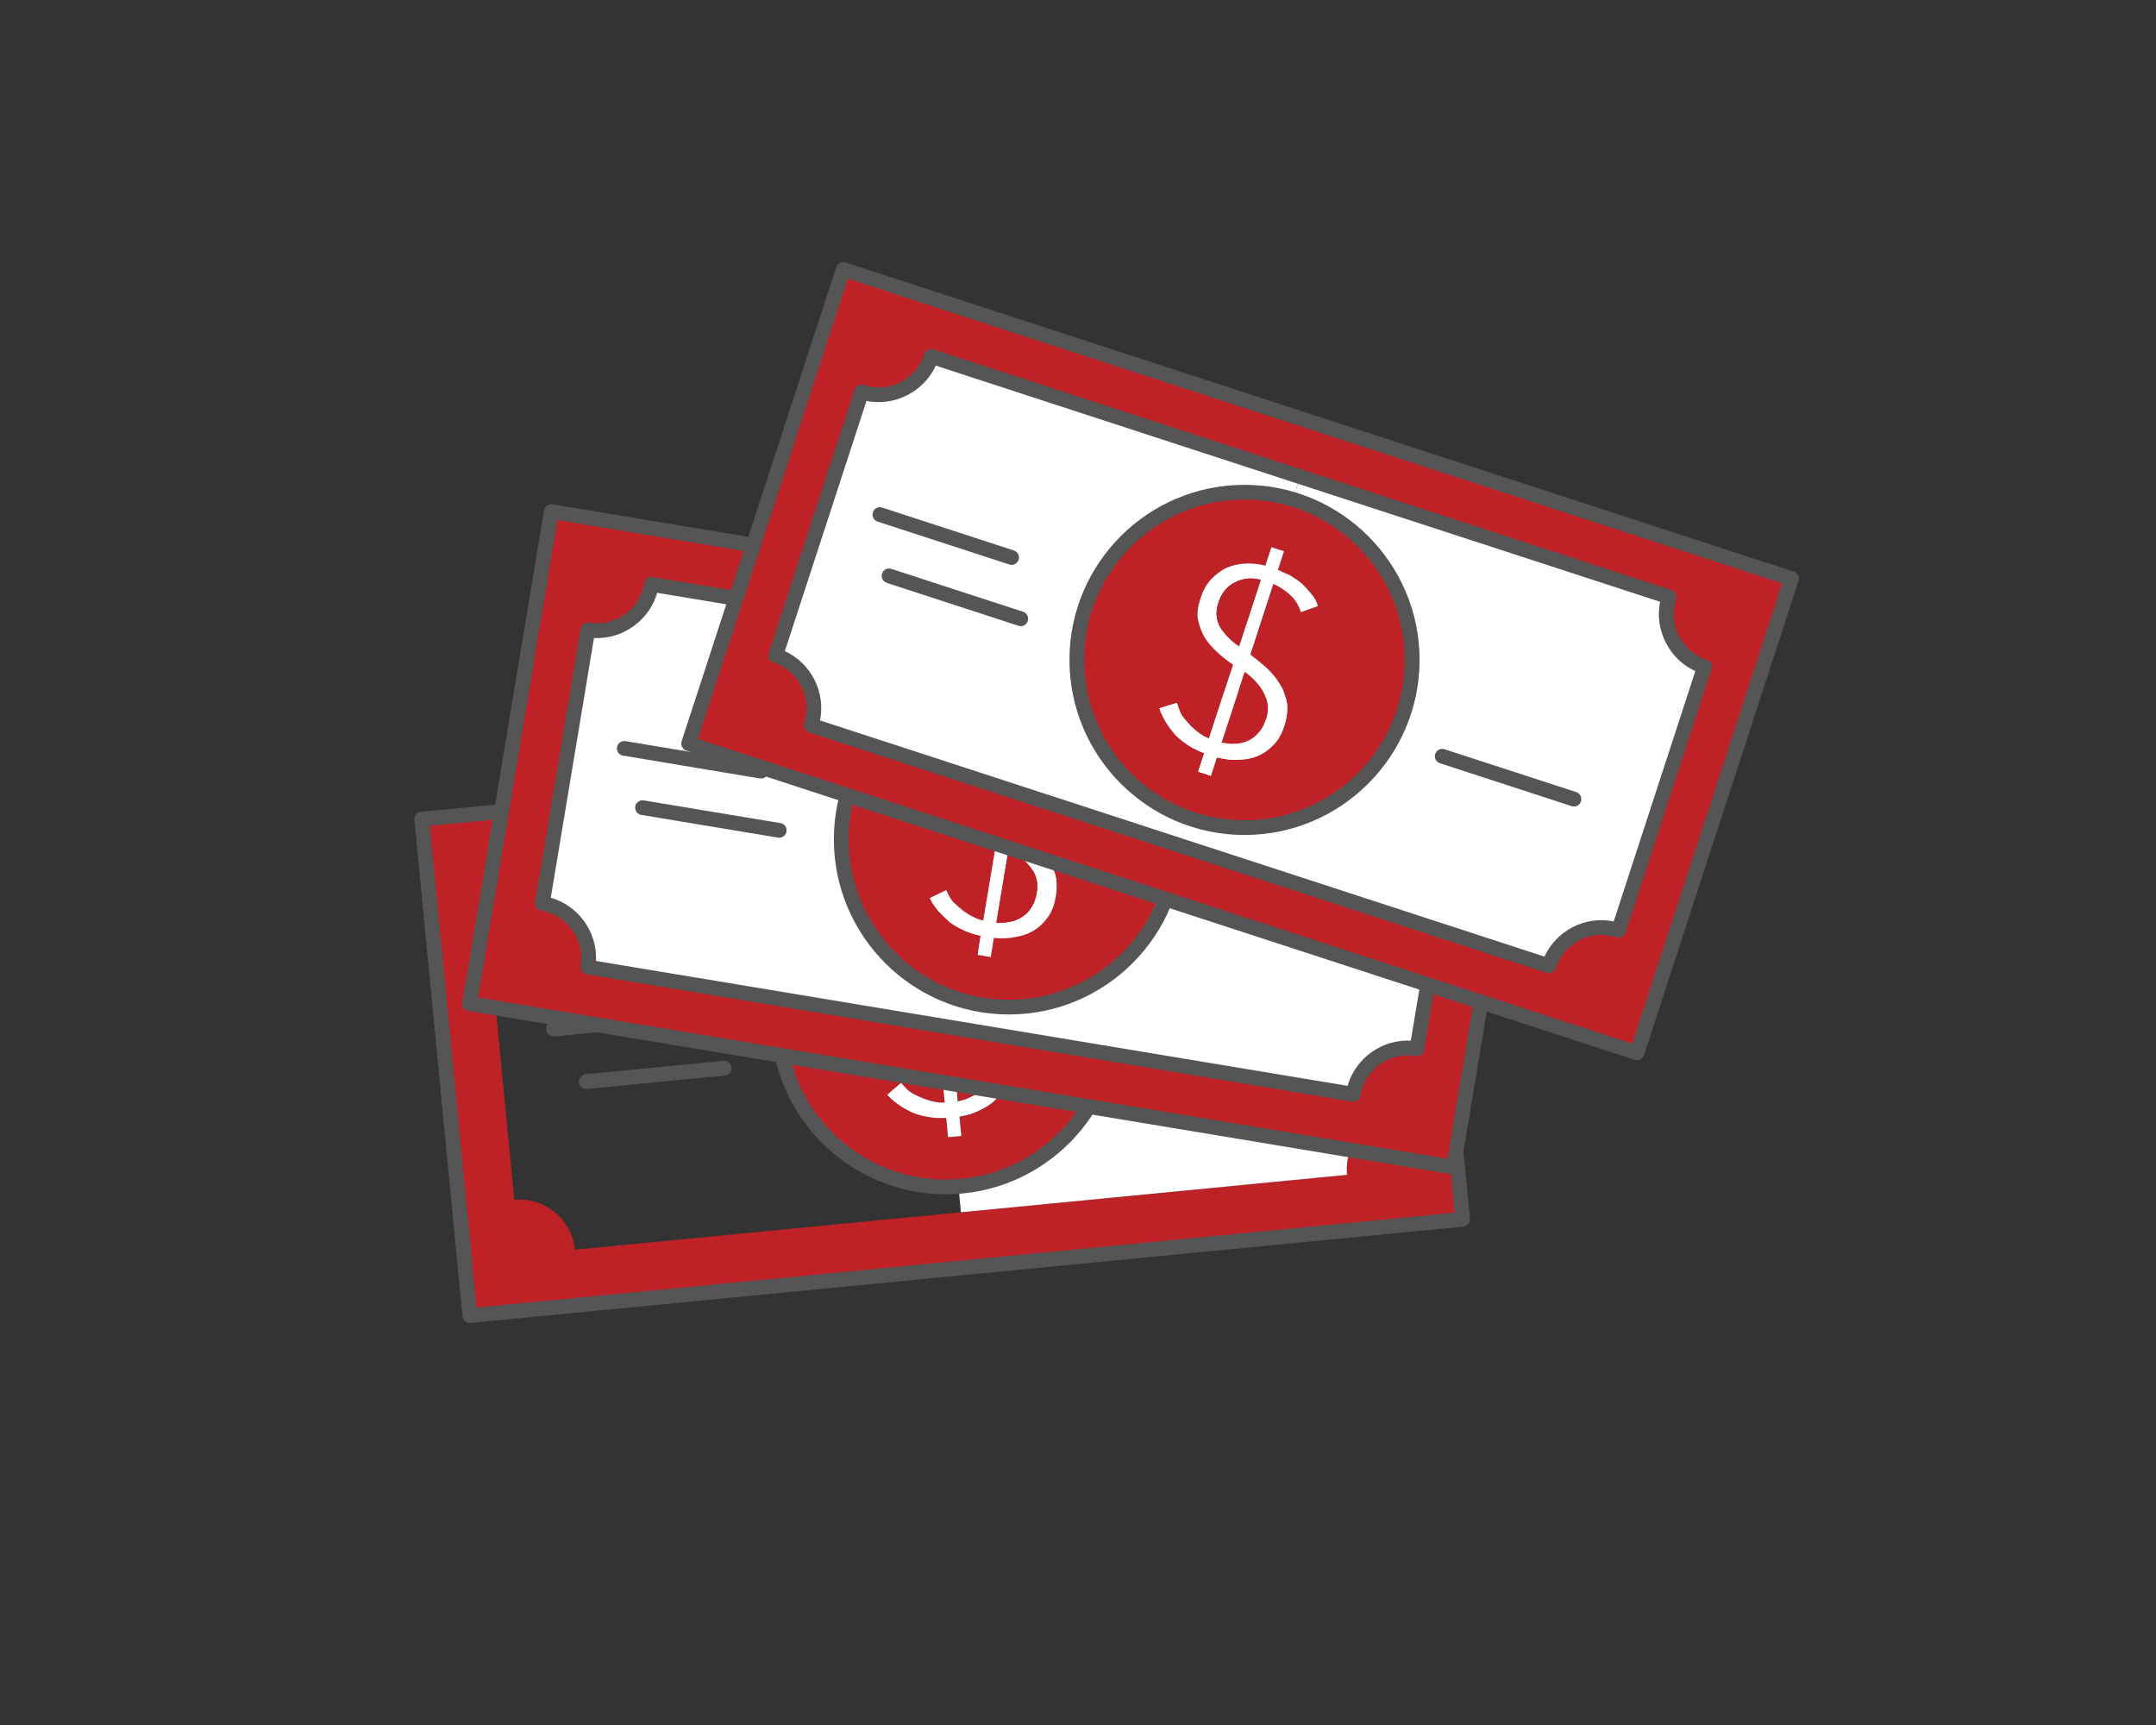 <svg xmlns="http://www.w3.org/2000/svg" xmlns:xlink="http://www.w3.org/1999/xlink" id="Capa_1" x="0px" y="0px" viewBox="0 0 1280 1024" style="enable-background:new 0 0 1280 1024;" xml:space="preserve">
<rect x="0" y="0" width="1280" height="1024" fill="#333333" stroke="none"/>
<style type="text/css">
	.st0{clip-path:url(#SVGID_2_);fill:#BE2126;}
	.st1{clip-path:url(#SVGID_4_);fill:#FFFFFF;}
	.st2{clip-path:url(#SVGID_6_);fill:#BE2126;}
	.st3{clip-path:url(#SVGID_8_);fill:#FFFFFF;}
	.st4{clip-path:url(#SVGID_10_);fill:#BE2126;}
	.st5{clip-path:url(#SVGID_14_);fill:#565555;}
	.st6{fill:#010101;}
	.st7{clip-path:url(#SVGID_16_);fill:#565555;}
	.st8{clip-path:url(#SVGID_18_);fill:#565555;}
	.st9{clip-path:url(#SVGID_20_);fill:#565555;}
	.st10{clip-path:url(#SVGID_22_);fill:#BE2126;}
	.st11{clip-path:url(#SVGID_24_);fill:#FFFFFF;}
	.st12{clip-path:url(#SVGID_26_);fill:#BE2126;}
	.st13{clip-path:url(#SVGID_28_);fill:#FFFFFF;}
	.st14{clip-path:url(#SVGID_30_);fill:#BE2126;}
	.st15{clip-path:url(#SVGID_32_);fill:#FFFFFF;}
	.st16{clip-path:url(#SVGID_34_);fill:#F9BA73;}
	.st17{clip-path:url(#SVGID_36_);fill:#565555;}
	.st18{clip-path:url(#SVGID_38_);fill:#565555;}
	.st19{clip-path:url(#SVGID_40_);fill:#565555;}
	.st20{clip-path:url(#SVGID_42_);fill:#565555;}
	.st21{clip-path:url(#SVGID_44_);fill:#565555;}
	.st22{clip-path:url(#SVGID_46_);fill:#BE2126;}
	.st23{clip-path:url(#SVGID_48_);fill:#FFFFFF;}
	.st24{clip-path:url(#SVGID_50_);fill:#BE2126;}
	.st25{clip-path:url(#SVGID_52_);fill:#FFFFFF;}
	.st26{clip-path:url(#SVGID_54_);fill:#BE2126;}
	.st27{clip-path:url(#SVGID_56_);fill:#FFFFFF;}
	.st28{clip-path:url(#SVGID_58_);fill:#BE2126;}
	.st29{clip-path:url(#SVGID_60_);fill:#565555;}
	.st30{clip-path:url(#SVGID_62_);fill:#565555;}
	.st31{clip-path:url(#SVGID_64_);fill:#565555;}
	.st32{clip-path:url(#SVGID_66_);fill:#565555;}
	.st33{clip-path:url(#SVGID_68_);fill:#565555;}
	.st34{clip-path:url(#SVGID_70_);fill:#565555;}
</style>
<g>
	<g>
		<defs>
			<rect id="SVGID_1_" x="246" y="155.57" width="822" height="629.76"></rect>
		</defs>
		<clipPath id="SVGID_2_">
			<use xlink:href="#SVGID_1_" style="overflow:visible;"></use>
		</clipPath>
		<path class="st0" d="M829.29,661.5l-15.93-163.79c-18.03,1.8-34.14-11.56-35.93-29.52L548.24,490.4l-229.19,22.28    c1.74,17.97-11.56,34.14-29.58,35.93l15.87,163.67c18.03-1.74,34.2,11.56,35.93,29.58l229.19-22.22l229.24-22.28    C797.97,679.4,811.26,663.24,829.29,661.5 M839.77,429.08l28.57,294.7L279,780.97l-28.63-294.7L839.77,429.08z"></path>
	</g>
	<g>
		<defs>
			<rect id="SVGID_3_" x="246" y="155.57" width="822" height="629.76"></rect>
		</defs>
		<clipPath id="SVGID_4_">
			<use xlink:href="#SVGID_3_" style="overflow:visible;"></use>
		</clipPath>
		<path class="st1" d="M813.38,497.75l15.87,163.73c-17.97,1.74-31.32,17.91-29.52,35.93l-229.24,22.22l-1.56-16.35    c54.32-5.33,93.96-53.42,88.69-107.8c-5.27-54.32-53.42-93.96-107.74-88.69l-1.62-16.41l229.19-22.22    C779.18,486.19,795.35,499.49,813.38,497.75"></path>
	</g>
	<g>
		<defs>
			<rect id="SVGID_5_" x="246" y="155.57" width="822" height="629.76"></rect>
		</defs>
		<clipPath id="SVGID_6_">
			<use xlink:href="#SVGID_5_" style="overflow:visible;"></use>
		</clipPath>
		<path class="st2" d="M598.75,629.62c-0.48-5.21-1.86-9.4-3.89-12.82c-2.28-3.41-4.91-6.47-8.44-8.8    c-3.17-2.34-6.65-3.95-10.78-5.57c-4.07-1.26-8.14-2.52-12.22-3.41l-4.25-43.9c3.59,0,7.67,0.6,11.38,1.92    c4.13,1.2,7.31,3.53,10.3,6.89l7.85-7.37c-1.86-2.1-4.01-3.89-6.41-4.97c-2.81-1.38-5.21-2.52-7.96-3.53    c-2.69-0.72-5.39-1.14-8.08-1.56c-2.99,0-5.63-0.06-7.96-0.18l-1.08-11.5l-7.85,0.78l1.08,11.44c-3.89,0.72-7.79,1.8-11.5,3.77    c-3.53,1.68-6.59,3.95-9.28,6.83c-2.34,2.93-4.31,6.41-5.63,10.18c-1.26,3.77-1.5,8.08-1.08,12.64c0.42,4.61,1.56,8.8,3.83,12.22    c2.28,3.05,4.85,5.81,8.02,8.14c3.23,1.98,6.65,3.65,10.42,4.91c3.77,1.32,7.49,2.28,11.2,2.87l4.43,45.87    c-1.62,0.18-3.65,0-5.99-0.42s-4.43-1.2-6.77-1.98c-2.46-1.08-4.85-2.22-7.31-3.59c-2.16-1.44-4.01-3.59-5.87-5.69l-8.2,7.07    c4.07,4.55,9.34,7.96,15.21,10.72c6.17,2.4,12.58,3.41,19.82,3.05l1.14,11.44l7.85-0.72l-1.14-11.5c4.25-0.72,8.44-1.8,12.22-3.83    c3.77-1.68,7.19-4.01,9.88-6.89c2.69-2.93,4.67-6.41,5.99-10.18C598.93,638.18,599.17,634.23,598.75,629.62 M549.83,506.79    c54.38-5.27,102.47,34.37,107.8,88.69c5.21,54.38-34.37,102.47-88.75,107.8c-54.38,5.27-102.47-34.37-107.74-88.75    C455.87,560.21,495.51,512.06,549.83,506.79"></path>
	</g>
	<g>
		<defs>
			<rect id="SVGID_7_" x="246" y="155.57" width="822" height="629.76"></rect>
		</defs>
		<clipPath id="SVGID_8_">
			<use xlink:href="#SVGID_7_" style="overflow:visible;"></use>
		</clipPath>
		<path class="st3" d="M555.3,597.15l-4.01-41.26c-5.51,0.9-9.88,3.29-13.18,7.25c-3.59,3.95-5.09,9.1-4.43,15.33    c0.48,5.51,2.93,9.94,6.83,12.88C544.4,593.91,549.25,596.07,555.3,597.15 M586.2,640.08c1.08-2.75,1.44-6.11,1.02-10    c-0.54-5.57-2.93-9.94-7.19-13.17c-4.31-3.53-9.52-5.69-15.57-7.13l4.25,43.9c2.28-0.54,4.55-1.08,7.07-2.34    c2.22-0.84,4.37-2.4,6.17-4.19C583.75,645.29,585.48,642.84,586.2,640.08 M594.89,616.79c1.98,3.41,3.35,7.61,3.89,12.82    c0.42,4.61,0.18,8.62-1.14,12.34c-1.26,3.77-3.23,7.31-5.93,10.18c-2.69,2.93-6.11,5.21-9.94,6.89c-3.77,2.04-7.9,3.11-12.16,3.83    l1.14,11.5l-7.9,0.72l-1.08-11.44c-7.25,0.36-13.65-0.66-19.82-3.05c-5.87-2.69-11.14-6.17-15.21-10.72l8.2-7.07    c1.86,2.1,3.71,4.25,5.81,5.69c2.46,1.44,4.91,2.52,7.31,3.59c2.4,0.78,4.49,1.56,6.83,1.98s4.37,0.6,5.99,0.42l-4.49-45.87    c-3.65-0.6-7.43-1.56-11.14-2.87c-3.77-1.26-7.25-2.93-10.42-4.91c-3.17-2.34-5.75-5.03-8.02-8.14    c-2.34-3.41-3.41-7.61-3.89-12.16c-0.42-4.61-0.18-8.92,1.14-12.7c1.26-3.77,3.23-7.25,5.63-10.12c2.69-2.93,5.75-5.21,9.22-6.89    c3.77-1.98,7.67-3.05,11.56-3.71l-1.14-11.5l7.85-0.78l1.14,11.5c2.34,0.12,4.97,0.18,7.96,0.18c2.69,0.42,5.39,0.84,8.08,1.56    c2.69,1.08,5.15,2.16,7.96,3.53c2.4,1.08,4.55,2.87,6.41,5.03l-7.91,7.37c-2.93-3.35-6.17-5.69-10.24-7.01    c-3.77-1.26-7.79-1.86-11.44-1.8l4.25,43.84c4.07,0.96,8.14,2.16,12.28,3.47c4.07,1.56,7.55,3.23,10.78,5.51    C589.98,610.32,592.55,613.37,594.89,616.79"></path>
	</g>
	<g>
		<defs>
			<rect id="SVGID_9_" x="246" y="155.57" width="822" height="629.76"></rect>
		</defs>
		<clipPath id="SVGID_10_">
			<use xlink:href="#SVGID_9_" style="overflow:visible;"></use>
		</clipPath>
		<path class="st4" d="M587.25,630.08c0.36,3.95,0.06,7.31-1.02,10c-0.72,2.75-2.46,5.21-4.25,7.07c-1.8,1.8-4.01,3.35-6.23,4.19    c-2.52,1.26-4.79,1.8-7.07,2.4l-4.19-43.9c6.05,1.38,11.2,3.53,15.51,7.07C584.32,620.14,586.71,624.51,587.25,630.08"></path>
	</g>
	<g>
		<defs>
			<rect id="SVGID_11_" x="246" y="155.57" width="822" height="629.76"></rect>
		</defs>
		<clipPath id="SVGID_12_">
			<use xlink:href="#SVGID_11_" style="overflow:visible;"></use>
		</clipPath>
	</g>
	<g>
		<defs>
			<rect id="SVGID_13_" x="246" y="155.57" width="822" height="629.76"></rect>
		</defs>
		<clipPath id="SVGID_14_">
			<use xlink:href="#SVGID_13_" style="overflow:visible;"></use>
		</clipPath>
		<path class="st5" d="M255.17,490.22l27.73,285.96l580.66-56.29l-27.73-286.02L255.17,490.22z M278.95,785.34    c-1.02,0-1.98-0.36-2.75-1.02c-0.96-0.72-1.5-1.8-1.62-2.93l-28.57-294.7c-0.24-2.4,1.56-4.55,3.95-4.79l589.4-57.19    c1.08-0.12,2.28,0.24,3.17,0.96c0.9,0.78,1.5,1.86,1.56,2.99l28.63,294.7c0.12,1.2-0.24,2.34-0.96,3.23    c-0.78,0.9-1.86,1.44-2.99,1.56l-589.4,57.19C279.25,785.34,279.07,785.34,278.95,785.34"></path>
	</g>
</g>
<rect x="704.97" y="566.06" transform="matrix(0.995 -0.096 0.096 0.995 -51.363 74.338)" class="st6" width="82.25" height="8.72"></rect>
<polygon class="st6" points="691.52,604.35 692.36,613.09 774.28,605.13 773.38,596.38 "></polygon>
<g>
	<g>
		<defs>
			<rect id="SVGID_15_" x="246" y="155.57" width="822" height="629.76"></rect>
		</defs>
		<clipPath id="SVGID_16_">
			<use xlink:href="#SVGID_15_" style="overflow:visible;"></use>
		</clipPath>
		<path class="st7" d="M328.56,615.26c-2.22,0-4.13-1.68-4.37-3.95c-0.24-2.4,1.56-4.55,3.95-4.79l81.86-7.9    c2.4-0.3,4.55,1.5,4.79,3.89c0.24,2.46-1.56,4.55-3.95,4.79l-81.86,7.96C328.86,615.26,328.68,615.26,328.56,615.26"></path>
	</g>
	<g>
		<defs>
			<rect id="SVGID_17_" x="246" y="155.57" width="822" height="629.76"></rect>
		</defs>
		<clipPath id="SVGID_18_">
			<use xlink:href="#SVGID_17_" style="overflow:visible;"></use>
		</clipPath>
		<path class="st8" d="M348.11,646.42c-2.22,0-4.13-1.68-4.37-3.95c-0.24-2.4,1.56-4.55,3.95-4.79l81.86-7.96    c2.4-0.24,4.55,1.56,4.79,3.95s-1.56,4.55-3.95,4.79l-81.86,7.96C348.41,646.42,348.23,646.42,348.11,646.42"></path>
	</g>
	<g>
		<defs>
			<rect id="SVGID_19_" x="246" y="155.57" width="822" height="629.76"></rect>
		</defs>
		<clipPath id="SVGID_20_">
			<use xlink:href="#SVGID_19_" style="overflow:visible;"></use>
		</clipPath>
		<path class="st9" d="M561.47,509.84c-52.46,0-95.16,42.7-95.16,95.16c0,52.52,42.7,95.22,95.16,95.22s95.16-42.7,95.16-95.22    C656.63,552.54,613.93,509.84,561.47,509.84 M561.47,708.96c-57.31,0-103.9-46.65-103.9-103.96s46.59-103.9,103.9-103.9    S665.43,547.69,665.43,605S618.78,708.96,561.47,708.96"></path>
	</g>
	<g>
		<defs>
			<rect id="SVGID_21_" x="246" y="155.57" width="822" height="629.76"></rect>
		</defs>
		<clipPath id="SVGID_22_">
			<use xlink:href="#SVGID_21_" style="overflow:visible;"></use>
		</clipPath>
		<path class="st10" d="M841.27,622.55l26.95-162.23c-17.85-2.99-30-20-27.07-37.91L614,384.69L386.85,346.9    c-2.99,17.91-20,30.06-37.85,27.07L322,536.2c17.85,2.99,30,20.06,27.07,37.91l227.15,37.73l227.21,37.79    C806.36,631.78,823.36,619.56,841.27,622.55 M911.46,400.8l-48.57,292.07l-584.13-97.08l48.57-292.13L911.46,400.8z"></path>
	</g>
	<g>
		<defs>
			<rect id="SVGID_23_" x="246" y="155.57" width="822" height="629.76"></rect>
		</defs>
		<clipPath id="SVGID_24_">
			<use xlink:href="#SVGID_23_" style="overflow:visible;"></use>
		</clipPath>
		<path class="st11" d="M868.23,460.29l-26.95,162.23c-17.91-2.93-34.91,9.22-37.85,27.07l-227.21-37.73l2.69-16.23    c53.9,8.92,104.56-27.31,113.54-81.21c8.98-53.84-27.31-104.56-81.15-113.54l2.69-16.17l227.15,37.73    C838.16,440.29,850.38,457.36,868.23,460.29"></path>
	</g>
	<g>
		<defs>
			<rect id="SVGID_25_" x="246" y="155.57" width="822" height="629.76"></rect>
		</defs>
		<clipPath id="SVGID_26_">
			<use xlink:href="#SVGID_25_" style="overflow:visible;"></use>
		</clipPath>
		<path class="st12" d="M626.81,532.24c0.9-5.21,0.6-9.58-0.42-13.47c-1.38-3.83-3.11-7.49-5.93-10.6c-2.46-3.11-5.39-5.57-8.98-8.2    c-3.59-2.28-7.25-4.49-10.9-6.47l7.25-43.48c3.47,0.9,7.25,2.58,10.54,4.73c3.59,2.28,6.11,5.39,8.08,9.4l9.52-5.09    c-1.2-2.58-2.81-4.85-4.91-6.53c-2.34-2.04-4.37-3.71-6.77-5.45c-2.46-1.38-4.91-2.46-7.43-3.53c-2.87-0.84-5.39-1.62-7.61-2.28    l1.86-11.38l-7.73-1.32l-1.92,11.38c-3.95-0.3-7.96-0.3-12.1,0.66c-3.83,0.72-7.37,2.16-10.72,4.25    c-3.05,2.16-5.87,5.03-8.08,8.32c-2.22,3.29-3.53,7.37-4.31,11.92c-0.72,4.55-0.78,8.86,0.54,12.82c1.44,3.53,3.17,6.83,5.69,9.94    c2.52,2.75,5.45,5.21,8.74,7.43s6.71,4.13,10.12,5.69l-7.61,45.45c-1.62-0.3-3.53-0.96-5.63-1.98c-2.22-1.02-4.01-2.34-6.11-3.71    c-2.04-1.62-4.07-3.29-6.11-5.27c-1.68-1.98-2.93-4.55-4.13-7.07l-9.82,4.73c2.75,5.45,7.01,10.12,11.98,14.31    c5.33,3.89,11.26,6.53,18.33,8.02l-1.86,11.38l7.79,1.32l1.86-11.38c4.31,0.36,8.62,0.42,12.76-0.54    c4.13-0.66,8.02-2.04,11.38-4.13s6.17-4.97,8.38-8.26C624.78,540.56,626.09,536.73,626.81,532.24 M611.3,400.91    c53.9,8.98,90.13,59.65,81.21,113.54c-8.98,53.9-59.71,90.13-113.54,81.15c-53.9-8.92-90.19-59.65-81.21-113.48    C506.68,428.22,557.4,391.93,611.3,400.91"></path>
	</g>
	<g>
		<defs>
			<rect id="SVGID_27_" x="246" y="155.57" width="822" height="629.76"></rect>
		</defs>
		<clipPath id="SVGID_28_">
			<use xlink:href="#SVGID_27_" style="overflow:visible;"></use>
		</clipPath>
		<path class="st13" d="M593.21,489.64l6.83-40.9c-5.57-0.6-10.48,0.6-14.61,3.59c-4.49,2.87-7.25,7.43-8.26,13.59    c-0.96,5.51,0.24,10.42,3.29,14.25C583.51,483.65,587.64,487,593.21,489.64 M612.01,539.1c1.74-2.4,2.93-5.51,3.53-9.4    c0.96-5.51-0.24-10.42-3.59-14.61c-3.17-4.55-7.61-7.96-13.18-10.9l-7.19,43.54c2.28,0.06,4.61,0.06,7.37-0.48    c2.4-0.3,4.85-1.2,7.07-2.46C608.24,543.47,610.58,541.56,612.01,539.1 M626.39,518.8c1.02,3.89,1.32,8.26,0.42,13.41    c-0.72,4.55-2.04,8.32-4.25,11.62c-2.22,3.29-5.03,6.17-8.38,8.26c-3.35,2.16-7.25,3.53-11.38,4.13    c-4.13,0.96-8.5,0.96-12.76,0.54l-1.86,11.38l-7.79-1.32l1.86-11.32c-7.07-1.5-12.94-4.19-18.33-8.08    c-4.97-4.13-9.22-8.86-11.98-14.31l9.82-4.73c1.26,2.58,2.46,5.15,4.13,7.07c2.04,1.98,4.07,3.65,6.11,5.33    c2.16,1.38,3.89,2.64,6.11,3.65c2.16,1.02,4.01,1.74,5.63,1.98l7.61-45.45c-3.41-1.56-6.83-3.47-10.06-5.63    c-3.35-2.28-6.29-4.73-8.8-7.49c-2.52-3.05-4.25-6.41-5.69-9.94c-1.32-3.89-1.32-8.26-0.54-12.76c0.78-4.55,2.1-8.68,4.31-11.98    c2.22-3.29,5.03-6.17,8.08-8.32c3.35-2.1,6.89-3.53,10.72-4.25c4.13-0.96,8.14-0.96,12.1-0.66l1.92-11.32l7.79,1.32l-1.92,11.32    c2.22,0.72,4.73,1.5,7.61,2.28c2.52,1.08,5.03,2.16,7.43,3.53c2.4,1.8,4.43,3.47,6.77,5.51c2.1,1.62,3.71,3.89,4.91,6.47    l-9.52,5.09c-1.98-4.01-4.49-7.07-8.08-9.34c-3.29-2.22-7.07-3.83-10.54-4.79l-7.25,43.54c3.65,1.92,7.31,4.19,10.9,6.47    c3.59,2.58,6.53,5.09,9.04,8.14C623.33,511.32,625.01,514.91,626.39,518.8"></path>
	</g>
	<g>
		<defs>
			<rect id="SVGID_29_" x="246" y="155.57" width="822" height="629.76"></rect>
		</defs>
		<clipPath id="SVGID_30_">
			<use xlink:href="#SVGID_29_" style="overflow:visible;"></use>
		</clipPath>
		<path class="st14" d="M615.56,529.68c-0.66,3.89-1.8,7.01-3.59,9.4c-1.38,2.46-3.71,4.37-5.93,5.69s-4.67,2.22-7.07,2.52    c-2.75,0.54-5.09,0.48-7.43,0.42l7.25-43.48c5.51,2.93,9.94,6.29,13.17,10.84C615.27,519.26,616.52,524.17,615.56,529.68"></path>
	</g>
	<g>
		<defs>
			<rect id="SVGID_31_" x="246" y="155.57" width="822" height="629.76"></rect>
		</defs>
		<clipPath id="SVGID_32_">
			<use xlink:href="#SVGID_31_" style="overflow:visible;"></use>
		</clipPath>
		<path class="st15" d="M578.93,595.63l-2.69,16.23l-227.15-37.79c2.93-17.85-9.22-34.85-27.07-37.85l26.95-162.23    c17.91,2.93,34.91-9.22,37.85-27.07l227.21,37.79l-2.69,16.23c-53.9-8.98-104.62,27.25-113.6,81.15    C488.8,535.98,525.03,586.65,578.93,595.63"></path>
	</g>
	<g>
		<defs>
			<rect id="SVGID_33_" x="246" y="155.57" width="822" height="629.76"></rect>
		</defs>
		<clipPath id="SVGID_34_">
			<use xlink:href="#SVGID_33_" style="overflow:visible;"></use>
		</clipPath>
		<path class="st16" d="M600.01,448.71l-6.77,40.9c-5.63-2.58-9.7-5.93-12.82-9.46c-2.99-3.83-4.19-8.68-3.29-14.19    c1.02-6.17,3.77-10.78,8.26-13.65C589.59,449.31,594.44,448.11,600.01,448.71"></path>
	</g>
	<g>
		<defs>
			<rect id="SVGID_35_" x="246" y="155.57" width="822" height="629.76"></rect>
		</defs>
		<clipPath id="SVGID_36_">
			<use xlink:href="#SVGID_35_" style="overflow:visible;"></use>
		</clipPath>
		<path class="st17" d="M283.81,592.14l575.51,95.7l47.13-283.44l-575.51-95.7L283.81,592.14z M862.91,697.24    c-0.24,0-0.48,0-0.72-0.06L278.06,600.1c-2.4-0.42-4.01-2.69-3.59-5.03l48.51-292.13c0.24-1.14,0.84-2.16,1.8-2.81    c0.96-0.66,2.16-0.96,3.23-0.78l584.19,97.14c1.14,0.18,2.16,0.84,2.81,1.74c0.66,0.96,0.96,2.16,0.78,3.29l-48.57,292.07    C866.86,695.74,865,697.24,862.91,697.24"></path>
	</g>
	<g>
		<defs>
			<rect id="SVGID_37_" x="246" y="155.57" width="822" height="629.76"></rect>
		</defs>
		<clipPath id="SVGID_38_">
			<use xlink:href="#SVGID_37_" style="overflow:visible;"></use>
		</clipPath>
		<path class="st18" d="M353.83,570.44l446.21,74.14c4.79-16.47,20.36-27.67,37.55-26.83l25.63-154.09    c-8.02-2.34-14.97-7.25-19.88-14.13c-4.97-6.95-7.37-15.09-6.95-23.42l-446.21-74.2c-2.34,7.96-7.25,14.97-14.13,19.88    c-6.95,4.97-15.03,7.31-23.42,6.95L327,532.89C343.47,537.68,354.67,553.25,353.83,570.44 M803.4,653.98c-0.24,0-0.48,0-0.72-0.06    l-454.3-75.52c-2.4-0.42-4.01-2.69-3.65-5.03c2.58-15.51-7.96-30.24-23.42-32.82c-1.14-0.18-2.22-0.84-2.87-1.8    c-0.66-0.9-0.96-2.1-0.72-3.23l26.95-162.29c0.18-1.14,0.84-2.16,1.74-2.81c0.96-0.66,2.1-0.96,3.29-0.78    c7.43,1.26,15.03-0.48,21.26-4.97c6.17-4.43,10.3-11.02,11.56-18.45c0.36-2.4,2.63-4.01,5.03-3.65l454.3,75.58    c1.2,0.18,2.22,0.84,2.87,1.74c0.66,0.96,0.96,2.16,0.78,3.29c-1.26,7.49,0.48,15.03,4.97,21.2c4.43,6.23,10.96,10.36,18.45,11.56    c1.14,0.24,2.22,0.84,2.87,1.8c0.66,0.96,0.96,2.1,0.72,3.29l-26.95,162.23c-0.42,2.4-2.63,4.07-5.03,3.59    c-15.57-2.58-30.24,7.96-32.82,23.48C807.35,652.49,805.49,653.98,803.4,653.98"></path>
	</g>
</g>
<polygon class="st6" points="743.15,510.62 824.24,524.1 825.68,515.47 744.53,502 "></polygon>
<polygon class="st6" points="721.54,540.37 802.63,553.91 804.06,545.22 722.92,531.75 "></polygon>
<g>
	<g>
		<defs>
			<rect id="SVGID_39_" x="246" y="155.57" width="822" height="629.76"></rect>
		</defs>
		<clipPath id="SVGID_40_">
			<use xlink:href="#SVGID_39_" style="overflow:visible;"></use>
		</clipPath>
		<path class="st19" d="M451.78,462.15c-0.24,0-0.48,0-0.72-0.06l-81.15-13.53c-2.4-0.36-4.01-2.64-3.59-5.03    c0.42-2.4,2.69-3.95,5.03-3.59l81.15,13.53c2.4,0.36,4.01,2.64,3.59,5.03C455.73,460.65,453.88,462.15,451.78,462.15"></path>
	</g>
	<g>
		<defs>
			<rect id="SVGID_41_" x="246" y="155.57" width="822" height="629.76"></rect>
		</defs>
		<clipPath id="SVGID_42_">
			<use xlink:href="#SVGID_41_" style="overflow:visible;"></use>
		</clipPath>
		<path class="st20" d="M462.61,497.29c-0.24,0-0.48,0-0.72-0.06l-81.15-13.47c-2.4-0.42-4.01-2.64-3.59-5.03    c0.42-2.4,2.69-4.01,5.03-3.59l81.15,13.47c2.4,0.36,4.01,2.64,3.59,5.03C466.57,495.79,464.71,497.29,462.61,497.29"></path>
	</g>
	<g>
		<defs>
			<rect id="SVGID_43_" x="246" y="155.57" width="822" height="629.76"></rect>
		</defs>
		<clipPath id="SVGID_44_">
			<use xlink:href="#SVGID_43_" style="overflow:visible;"></use>
		</clipPath>
		<path class="st21" d="M598.96,403.09c-52.46,0-95.16,42.7-95.16,95.16c0,52.52,42.7,95.22,95.16,95.22s95.16-42.7,95.16-95.22    C694.12,445.79,651.42,403.09,598.96,403.09 M598.96,602.21c-57.31,0-103.9-46.65-103.9-103.96s46.59-103.9,103.9-103.9    s103.96,46.59,103.96,103.9S656.28,602.21,598.96,602.21"></path>
	</g>
	<g>
		<defs>
			<rect id="SVGID_45_" x="246" y="155.57" width="822" height="629.76"></rect>
		</defs>
		<clipPath id="SVGID_46_">
			<use xlink:href="#SVGID_45_" style="overflow:visible;"></use>
		</clipPath>
		<path class="st22" d="M960.95,552.27l50.96-156.42c-17.19-5.57-26.65-24.25-21.08-41.44l-218.94-71.38l-218.94-71.38    c-5.57,17.19-24.25,26.65-41.44,21.08l-51.02,156.36c17.25,5.63,26.71,24.25,21.08,41.5l219,71.38l218.88,71.32    C925.08,556.16,943.77,546.64,960.95,552.27 M1063.6,343.51l-91.75,281.47l-562.99-183.5l91.75-281.53L1063.6,343.51z"></path>
	</g>
	<g>
		<defs>
			<rect id="SVGID_47_" x="246" y="155.57" width="822" height="629.76"></rect>
		</defs>
		<clipPath id="SVGID_48_">
			<use xlink:href="#SVGID_47_" style="overflow:visible;"></use>
		</clipPath>
		<path class="st23" d="M1011.94,395.85l-50.96,156.42c-17.25-5.63-35.87,3.83-41.5,21.02l-218.94-71.32l5.09-15.69    c51.92,16.95,107.5-11.26,124.44-63.24c16.89-51.92-11.32-107.5-63.24-124.38l5.09-15.63l218.94,71.38    C985.23,371.6,994.75,390.22,1011.94,395.85"></path>
	</g>
	<g>
		<defs>
			<rect id="SVGID_49_" x="246" y="155.57" width="822" height="629.76"></rect>
		</defs>
		<clipPath id="SVGID_50_">
			<use xlink:href="#SVGID_49_" style="overflow:visible;"></use>
		</clipPath>
		<path class="st24" d="M762.51,430.81c1.62-5.03,1.98-9.4,1.56-13.35c-0.78-4.01-1.92-7.9-4.25-11.38    c-1.98-3.41-4.49-6.35-7.61-9.46c-3.29-2.75-6.53-5.57-9.88-8.02l13.71-41.92c3.29,1.44,6.77,3.59,9.7,6.29    c3.23,2.75,5.21,6.17,6.59,10.42l10.18-3.59c-0.84-2.69-2.1-5.15-3.89-7.13c-1.98-2.4-3.77-4.37-5.87-6.41    c-2.22-1.74-4.49-3.17-6.77-4.61c-2.75-1.26-5.15-2.4-7.25-3.41l3.59-10.96l-7.49-2.46l-3.59,10.96c-3.83-0.9-7.79-1.5-12.1-1.14    c-3.83,0.12-7.55,0.96-11.2,2.58c-3.29,1.62-6.53,4.07-9.22,7.01c-2.69,2.93-4.61,6.77-6.05,11.14    c-1.44,4.37-2.16,8.68-1.38,12.76c0.84,3.71,2.16,7.25,4.13,10.66c2.1,3.11,4.61,5.99,7.55,8.68c2.93,2.69,5.99,5.03,9.1,7.13    l-14.31,43.78c-1.56-0.48-3.29-1.44-5.27-2.75c-2.04-1.38-3.59-2.87-5.45-4.55c-1.8-1.98-3.59-3.95-5.27-6.23    c-1.38-2.16-2.22-4.85-3.05-7.55l-10.36,3.17c1.92,5.81,5.33,11.14,9.64,15.99c4.73,4.61,10.18,8.14,16.95,10.66l-3.59,10.96    l7.49,2.46l3.59-10.96c4.19,1.02,8.44,1.74,12.7,1.38c4.19,0,8.2-0.78,11.86-2.34c3.65-1.62,6.83-4.01,9.52-6.95    C759.21,438.72,761.07,435.18,762.51,430.81 M766.82,298.64c51.92,16.95,80.13,72.52,63.24,124.44s-72.52,80.13-124.44,63.24    c-51.92-16.95-80.13-72.52-63.24-124.44C659.32,309.96,714.9,281.69,766.82,298.64"></path>
	</g>
	<g>
		<defs>
			<rect id="SVGID_51_" x="246" y="155.57" width="822" height="629.76"></rect>
		</defs>
		<clipPath id="SVGID_52_">
			<use xlink:href="#SVGID_51_" style="overflow:visible;"></use>
		</clipPath>
		<path class="st25" d="M735.62,383.64l12.88-39.41c-5.39-1.44-10.42-1.02-14.97,1.32c-4.85,2.22-8.26,6.29-10.18,12.28    c-1.8,5.27-1.32,10.3,1.08,14.55C726.94,376.27,730.53,380.22,735.62,383.64 M746.82,435.38c2.04-2.1,3.71-5.03,4.97-8.8    c1.68-5.33,1.26-10.3-1.38-14.97c-2.58-4.97-6.41-8.98-11.44-12.7l-13.65,41.92c2.28,0.36,4.55,0.78,7.37,0.66    c2.4,0.12,5.03-0.48,7.37-1.38C742.45,439.15,745.02,437.54,746.82,435.38 M764.06,417.47c0.42,3.95,0.06,8.32-1.56,13.29    c-1.44,4.37-3.29,7.96-5.99,10.9c-2.69,2.87-5.87,5.33-9.52,6.89c-3.65,1.62-7.67,2.4-11.8,2.4c-4.31,0.3-8.56-0.36-12.76-1.38    l-3.59,10.96l-7.49-2.46l3.59-10.96c-6.77-2.58-12.22-6.05-16.95-10.72c-4.31-4.85-7.73-10.12-9.64-15.93l10.36-3.23    c0.84,2.69,1.68,5.45,3.05,7.61c1.68,2.28,3.47,4.25,5.27,6.23c1.86,1.62,3.41,3.17,5.45,4.55c1.98,1.32,3.77,2.22,5.27,2.75    l14.31-43.78c-3.11-2.1-6.17-4.49-9.1-7.13c-2.93-2.69-5.45-5.57-7.55-8.68c-2.04-3.41-3.29-6.95-4.13-10.72    c-0.78-4.07-0.06-8.26,1.38-12.7c1.44-4.37,3.35-8.26,6.05-11.14c2.69-2.93,5.93-5.39,9.22-7.07c3.65-1.56,7.37-2.4,11.2-2.58    c4.25-0.3,8.26,0.3,12.1,1.2l3.59-10.96l7.49,2.46l-3.59,10.96c2.1,1.02,4.49,2.16,7.25,3.35c2.28,1.44,4.55,2.87,6.77,4.67    c2.1,2.04,3.89,4.01,5.87,6.41c1.8,1.92,3.05,4.43,3.89,7.13l-10.18,3.59c-1.38-4.19-3.41-7.67-6.59-10.42    c-2.93-2.69-6.41-4.85-9.76-6.29l-13.65,41.92c3.35,2.46,6.59,5.21,9.82,8.02c3.17,3.11,5.69,5.99,7.67,9.4    C762.15,409.57,763.29,413.4,764.06,417.47"></path>
	</g>
	<g>
		<defs>
			<rect id="SVGID_53_" x="246" y="155.57" width="822" height="629.76"></rect>
		</defs>
		<clipPath id="SVGID_54_">
			<use xlink:href="#SVGID_53_" style="overflow:visible;"></use>
		</clipPath>
		<path class="st26" d="M751.75,426.6c-1.26,3.77-2.87,6.65-4.97,8.74c-1.74,2.22-4.31,3.77-6.71,4.79c-2.4,0.9-4.97,1.44-7.37,1.38    c-2.81,0.12-5.09-0.3-7.43-0.72L739,398.87c4.97,3.71,8.86,7.79,11.38,12.76C753.01,416.3,753.49,421.27,751.75,426.6"></path>
	</g>
	<g>
		<defs>
			<rect id="SVGID_55_" x="246" y="155.57" width="822" height="629.76"></rect>
		</defs>
		<clipPath id="SVGID_56_">
			<use xlink:href="#SVGID_55_" style="overflow:visible;"></use>
		</clipPath>
		<path class="st27" d="M705.64,486.31l-5.09,15.63L481.6,430.55c5.57-17.19-3.89-35.87-21.08-41.44l50.96-156.42    c17.19,5.63,35.87-3.83,41.5-21.08l218.94,71.38l-5.09,15.63c-51.98-16.95-107.56,11.32-124.44,63.3    C625.45,413.79,653.72,469.36,705.64,486.31"></path>
	</g>
	<g>
		<defs>
			<rect id="SVGID_57_" x="246" y="155.57" width="822" height="629.76"></rect>
		</defs>
		<clipPath id="SVGID_58_">
			<use xlink:href="#SVGID_57_" style="overflow:visible;"></use>
		</clipPath>
		<path class="st28" d="M748.5,344.22l-12.88,39.41c-5.09-3.41-8.68-7.31-11.2-11.26c-2.4-4.25-2.87-9.22-1.08-14.55    c1.92-5.93,5.27-10,10.18-12.22C738.08,343.26,743.05,342.78,748.5,344.22"></path>
	</g>
	<g>
		<defs>
			<rect id="SVGID_59_" x="246" y="155.57" width="822" height="629.76"></rect>
		</defs>
		<clipPath id="SVGID_60_">
			<use xlink:href="#SVGID_59_" style="overflow:visible;"></use>
		</clipPath>
		<path class="st29" d="M414.36,438.64L969.03,619.5l89.05-273.2L503.41,165.44L414.36,438.64z M971.84,629.38    c-0.48,0-0.9-0.06-1.38-0.24L407.47,445.58c-2.28-0.72-3.53-3.23-2.81-5.51l91.81-281.47c0.72-2.34,3.17-3.59,5.51-2.81    l562.99,183.55c2.34,0.72,3.59,3.17,2.81,5.51l-91.75,281.53c-0.36,1.08-1.2,1.98-2.22,2.52    C973.22,629.2,972.5,629.38,971.84,629.38"></path>
	</g>
	<g>
		<defs>
			<rect id="SVGID_61_" x="246" y="155.57" width="822" height="629.76"></rect>
		</defs>
		<clipPath id="SVGID_62_">
			<use xlink:href="#SVGID_61_" style="overflow:visible;"></use>
		</clipPath>
		<path class="st30" d="M486.87,427.67l430.04,140.19c7.19-15.57,24.31-24.31,41.14-20.9l48.45-148.58    c-7.55-3.47-13.71-9.34-17.55-16.95c-3.89-7.55-5.03-15.99-3.35-24.19l-215.05-70.07l-214.99-70.13    c-3.47,7.55-9.4,13.71-16.95,17.55c-7.61,3.89-16.05,5.03-24.19,3.41l-48.45,148.52C481.54,393.71,490.22,410.84,486.87,427.67     M919.49,577.68c-0.42,0-0.9-0.06-1.38-0.24L480.22,434.73c-2.28-0.72-3.53-3.23-2.75-5.51c4.85-14.97-3.35-31.08-18.33-35.99    c-1.08-0.36-2.04-1.14-2.52-2.16c-0.54-1.02-0.66-2.22-0.3-3.35l51.02-156.36c0.78-2.34,3.23-3.53,5.51-2.81    c7.19,2.34,14.91,1.74,21.74-1.74c6.83-3.47,11.86-9.34,14.19-16.53c0.36-1.14,1.14-2.04,2.22-2.58c1.02-0.54,2.22-0.6,3.35-0.24    l437.83,142.77c2.34,0.72,3.59,3.17,2.81,5.51c-2.34,7.19-1.74,14.91,1.74,21.74c3.47,6.83,9.34,11.86,16.59,14.19    c1.08,0.36,1.98,1.14,2.52,2.16c0.54,1.08,0.6,2.28,0.24,3.35L965.12,553.6c-0.78,2.28-3.17,3.53-5.51,2.81    c-15.03-4.91-31.08,3.29-35.93,18.27C923.02,576.48,921.34,577.68,919.49,577.68"></path>
	</g>
	<g>
		<defs>
			<rect id="SVGID_63_" x="246" y="155.57" width="822" height="629.76"></rect>
		</defs>
		<clipPath id="SVGID_64_">
			<use xlink:href="#SVGID_63_" style="overflow:visible;"></use>
		</clipPath>
		<path class="st31" d="M934.43,478.77c-0.42,0-0.9-0.06-1.38-0.24l-78.15-25.45c-2.34-0.78-3.59-3.23-2.81-5.51    c0.72-2.34,3.17-3.53,5.51-2.81l78.21,25.45c2.28,0.78,3.53,3.23,2.81,5.51C937.96,477.57,936.29,478.77,934.43,478.77"></path>
	</g>
	<g>
		<defs>
			<rect id="SVGID_65_" x="246" y="155.57" width="822" height="629.76"></rect>
		</defs>
		<clipPath id="SVGID_66_">
			<use xlink:href="#SVGID_65_" style="overflow:visible;"></use>
		</clipPath>
		<path class="st32" d="M600.58,335.33c-0.42,0-0.9-0.06-1.38-0.24l-78.15-25.45c-2.34-0.78-3.59-3.23-2.81-5.51    c0.72-2.34,3.17-3.59,5.51-2.81l78.21,25.45c2.28,0.78,3.53,3.23,2.81,5.51C604.11,334.13,602.43,335.33,600.58,335.33"></path>
	</g>
	<g>
		<defs>
			<rect id="SVGID_67_" x="246" y="155.57" width="822" height="629.76"></rect>
		</defs>
		<clipPath id="SVGID_68_">
			<use xlink:href="#SVGID_67_" style="overflow:visible;"></use>
		</clipPath>
		<path class="st33" d="M606.01,371.71c-0.42,0-0.9-0.06-1.38-0.24l-78.15-25.45c-2.34-0.78-3.53-3.23-2.81-5.57    c0.78-2.28,3.23-3.53,5.51-2.75l78.21,25.45c2.28,0.78,3.53,3.23,2.81,5.51C609.55,370.51,607.87,371.71,606.01,371.71"></path>
	</g>
	<g>
		<defs>
			<rect id="SVGID_69_" x="246" y="155.57" width="822" height="629.76"></rect>
		</defs>
		<clipPath id="SVGID_70_">
			<use xlink:href="#SVGID_69_" style="overflow:visible;"></use>
		</clipPath>
		<path class="st34" d="M738.83,296.55c-52.46,0-95.16,42.7-95.16,95.16c0,52.52,42.7,95.22,95.16,95.22s95.16-42.7,95.16-95.22    C833.99,339.25,791.29,296.55,738.83,296.55 M738.83,495.67c-57.31,0-103.9-46.65-103.9-103.96s46.59-103.9,103.9-103.9    s103.96,46.59,103.96,103.9S796.14,495.67,738.83,495.67"></path>
	</g>
</g>
</svg>